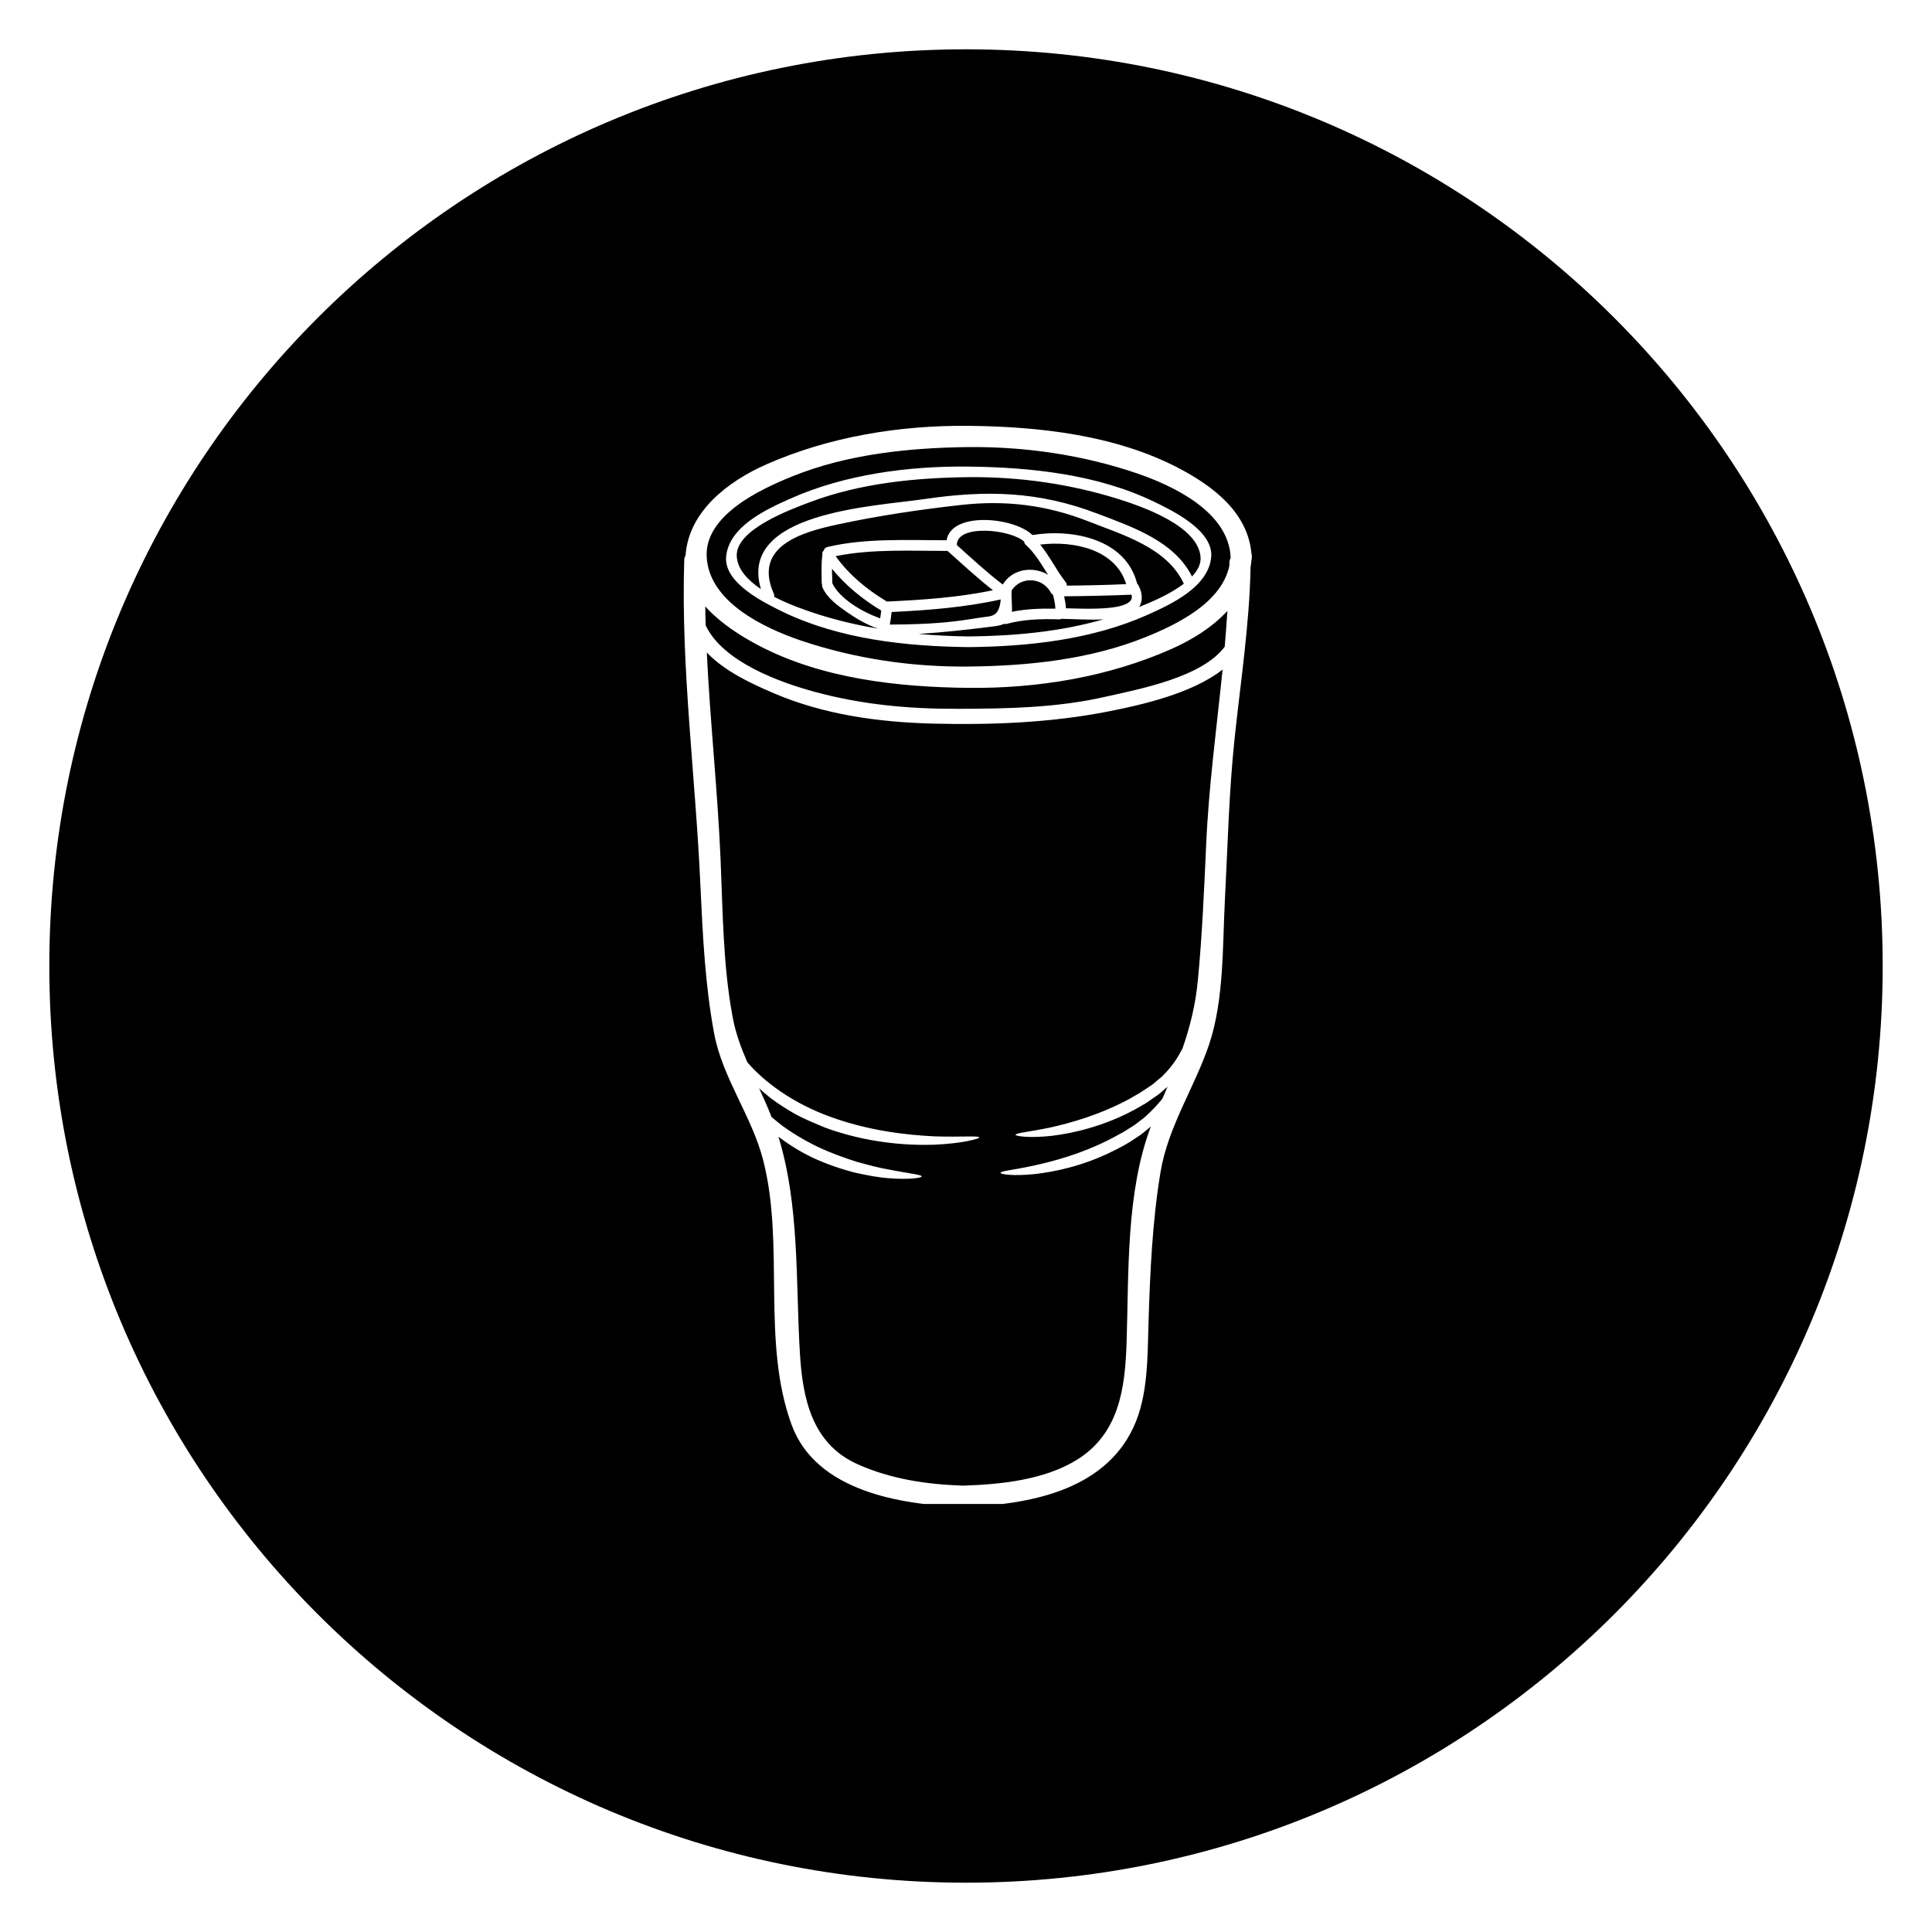 <svg xmlns="http://www.w3.org/2000/svg" xmlns:xlink="http://www.w3.org/1999/xlink" width="100" zoomAndPan="magnify" viewBox="0 0 75 75" height="100" preserveAspectRatio="xMidYMid meet" version="1.0"><defs><clipPath id="ab01c8d513"><path d="M 1.914 1.914 L 73.086 1.914 L 73.086 73.086 L 1.914 73.086 Z M 1.914 1.914 " clip-rule="nonzero"/></clipPath><clipPath id="4039cd9685"><path d="M 37.5 1.914 C 17.844 1.914 1.914 17.844 1.914 37.5 C 1.914 57.156 17.844 73.086 37.5 73.086 C 57.156 73.086 73.086 57.156 73.086 37.5 C 73.086 17.844 57.156 1.914 37.5 1.914 Z M 37.5 1.914 " clip-rule="nonzero"/></clipPath><clipPath id="66d527a667"><path d="M 26.414 16.383 L 48.914 16.383 L 48.914 58.383 L 26.414 58.383 Z M 26.414 16.383 " clip-rule="nonzero"/></clipPath></defs><rect x="-7.5" width="90" fill="#ffffff" y="-7.5" height="90" fill-opacity="1"/><rect x="-7.5" width="90" fill="#ffffff" y="-7.5" height="90" fill-opacity="1"/><g clip-path="url(#ab01c8d513)"><g clip-path="url(#4039cd9685)"><path fill="#000000" d="M 1.914 1.914 L 73.086 1.914 L 73.086 73.086 L 1.914 73.086 Z M 1.914 1.914 " fill-opacity="1" fill-rule="nonzero"/></g></g><g clip-path="url(#66d527a667)"><path fill="#ffffff" d="M 46.82 32.852 C 46.918 30.559 47.227 28.277 47.461 25.992 C 46.281 26.922 44.312 27.363 43.055 27.613 C 40.801 28.059 38.488 28.148 36.195 28.09 C 34.113 28.035 31.98 27.742 30.055 26.918 C 29.164 26.539 28.137 26.062 27.438 25.332 C 27.566 28.012 27.859 30.695 27.973 33.371 C 28.059 35.383 28.066 37.477 28.438 39.465 C 28.551 40.094 28.766 40.672 29.012 41.238 C 29.68 42.016 30.789 42.828 32.207 43.344 C 33.707 43.898 35.207 44.062 36.266 44.113 C 37.336 44.148 38.004 44.078 38.016 44.156 C 38.016 44.207 37.359 44.391 36.266 44.438 C 35.168 44.473 33.637 44.363 32.027 43.773 C 31.836 43.695 31.648 43.613 31.465 43.535 C 31.27 43.453 31.09 43.363 30.91 43.27 C 30.559 43.074 30.234 42.863 29.938 42.645 C 29.77 42.516 29.617 42.383 29.469 42.246 C 29.637 42.613 29.805 42.984 29.953 43.363 C 30.074 43.469 30.207 43.57 30.34 43.68 C 30.738 43.973 31.207 44.258 31.727 44.512 C 32.246 44.758 32.77 44.945 33.25 45.098 C 33.734 45.234 34.172 45.348 34.551 45.41 C 35.301 45.559 35.781 45.598 35.781 45.668 C 35.781 45.727 35.297 45.801 34.504 45.738 C 34.109 45.711 33.645 45.625 33.133 45.508 C 32.629 45.375 32.078 45.188 31.523 44.93 C 31.039 44.695 30.602 44.418 30.219 44.129 C 31.043 46.797 30.887 49.758 31.051 52.516 C 31.156 54.277 31.512 56.043 33.289 56.84 C 34.578 57.418 35.969 57.625 37.375 57.672 C 37.379 57.672 37.379 57.672 37.387 57.672 C 37.387 57.672 37.391 57.672 37.395 57.672 C 38.848 57.625 40.535 57.453 41.801 56.672 C 43.445 55.652 43.676 53.906 43.734 52.113 C 43.824 49.422 43.703 46.301 44.676 43.73 C 44.578 43.809 44.48 43.891 44.383 43.973 C 44.27 44.066 44.141 44.145 44.012 44.23 C 43.887 44.32 43.758 44.391 43.629 44.465 C 43.492 44.535 43.371 44.609 43.223 44.676 C 42.09 45.25 40.969 45.488 40.16 45.578 C 39.332 45.664 38.844 45.586 38.84 45.531 C 38.84 45.457 39.348 45.418 40.105 45.254 C 40.879 45.086 41.945 44.801 43.008 44.266 C 43.137 44.207 43.277 44.125 43.406 44.055 C 43.539 43.988 43.668 43.918 43.777 43.84 C 43.891 43.766 44.008 43.703 44.117 43.617 C 44.223 43.539 44.324 43.461 44.426 43.379 C 44.699 43.137 44.934 42.891 45.125 42.648 C 45.195 42.492 45.262 42.336 45.324 42.184 C 45.293 42.211 45.262 42.238 45.23 42.266 C 45.113 42.367 44.992 42.488 44.863 42.562 C 44.738 42.648 44.609 42.738 44.48 42.828 C 44.336 42.91 44.191 42.992 44.043 43.078 C 42.863 43.715 41.68 43.992 40.82 44.094 C 39.945 44.188 39.43 44.105 39.422 44.055 C 39.422 43.98 39.961 43.941 40.77 43.77 C 41.582 43.59 42.707 43.27 43.82 42.672 C 43.953 42.594 44.09 42.516 44.223 42.441 C 44.355 42.359 44.48 42.273 44.609 42.188 C 44.746 42.109 44.84 42.012 44.945 41.926 C 45 41.883 45.051 41.836 45.105 41.797 C 45.152 41.75 45.195 41.699 45.242 41.652 C 45.535 41.348 45.742 41.016 45.906 40.699 C 46.195 39.863 46.414 39.004 46.504 38.023 C 46.668 36.301 46.742 34.578 46.82 32.852 Z M 47.543 25.105 C 47.582 24.645 47.617 24.18 47.648 23.715 C 47.051 24.363 46.246 24.855 45.453 25.203 C 43.008 26.285 40.273 26.73 37.602 26.703 C 34.863 26.676 31.898 26.348 29.438 25.051 C 28.758 24.695 27.957 24.188 27.379 23.539 C 27.379 23.785 27.387 24.035 27.395 24.281 C 28.07 25.699 30.273 26.488 31.609 26.852 C 33.445 27.355 35.293 27.523 37.188 27.516 C 39.09 27.512 41.035 27.477 42.898 27.051 C 44.234 26.75 46.66 26.297 47.543 25.105 Z M 47.77 21.668 C 47.77 21.648 47.773 21.633 47.773 21.617 C 47.68 19.863 45.543 18.855 44.113 18.367 C 42.023 17.66 39.809 17.336 37.602 17.355 C 35.293 17.383 32.898 17.625 30.738 18.5 C 29.523 18.992 27.348 20 27.434 21.617 C 27.523 23.371 29.66 24.379 31.094 24.867 C 33.184 25.57 35.398 25.898 37.602 25.875 C 39.91 25.852 42.309 25.605 44.469 24.734 C 45.707 24.23 47.41 23.406 47.723 21.969 C 47.723 21.926 47.727 21.887 47.727 21.844 C 47.727 21.777 47.742 21.719 47.77 21.668 Z M 48.598 21.617 C 48.598 21.664 48.594 21.703 48.582 21.742 C 48.574 21.836 48.562 21.926 48.547 22.016 C 48.504 24.254 48.16 26.453 47.926 28.676 C 47.707 30.754 47.66 32.84 47.551 34.922 C 47.457 36.727 47.52 38.809 46.938 40.543 C 46.371 42.227 45.344 43.727 45.051 45.504 C 44.734 47.406 44.645 49.398 44.586 51.328 C 44.543 52.664 44.578 54.168 44 55.41 C 42.844 57.891 39.883 58.418 37.395 58.496 C 37.391 58.496 37.387 58.492 37.387 58.492 C 37.379 58.492 37.379 58.496 37.375 58.496 C 34.98 58.418 31.676 57.895 30.73 55.309 C 29.547 52.074 30.477 48.355 29.625 45.031 C 29.188 43.332 28.043 41.844 27.723 40.117 C 27.371 38.242 27.281 36.312 27.191 34.406 C 27.008 30.199 26.43 25.961 26.562 21.754 C 26.562 21.68 26.582 21.617 26.613 21.562 C 26.734 19.84 28.273 18.68 29.75 18.027 C 32.199 16.949 34.934 16.504 37.602 16.531 C 40.34 16.559 43.309 16.887 45.77 18.18 C 47.105 18.883 48.438 19.895 48.582 21.492 C 48.594 21.531 48.598 21.57 48.598 21.617 " fill-opacity="1" fill-rule="nonzero"/></g><path fill="#ffffff" d="M 34.168 24.004 C 34.184 23.902 34.195 23.801 34.211 23.699 C 34.207 23.699 34.203 23.699 34.199 23.695 C 33.488 23.266 32.824 22.727 32.297 22.078 C 32.297 22.258 32.309 22.445 32.312 22.625 C 32.312 22.629 32.309 22.633 32.309 22.641 C 32.609 23.258 33.492 23.766 34.168 24.004 Z M 38.547 22.914 C 37.934 22.434 37.363 21.906 36.785 21.387 C 35.371 21.387 33.832 21.305 32.441 21.59 C 32.953 22.309 33.66 22.891 34.41 23.34 C 34.414 23.344 34.418 23.352 34.426 23.352 C 35.809 23.289 37.188 23.195 38.547 22.914 Z M 38.383 23.93 C 38.746 23.883 38.82 23.586 38.848 23.27 C 37.449 23.582 36.035 23.688 34.613 23.758 C 34.598 23.922 34.57 24.086 34.543 24.246 C 35.367 24.242 36.195 24.219 37.016 24.125 C 37.473 24.074 37.93 23.988 38.383 23.93 Z M 38.926 22.691 C 39.301 22.078 40.105 21.965 40.684 22.312 C 40.422 21.898 40.18 21.473 39.816 21.145 C 39.773 21.105 39.762 21.062 39.754 21.023 C 39.234 20.547 37.137 20.332 37.145 21.16 C 37.73 21.684 38.301 22.215 38.926 22.691 Z M 39.281 23.75 C 39.836 23.637 40.402 23.617 40.969 23.629 C 40.965 23.449 40.922 23.277 40.883 23.102 C 40.879 23.094 40.867 23.086 40.859 23.074 C 40.836 23.059 40.809 23.039 40.793 23.004 C 40.465 22.398 39.633 22.367 39.273 22.918 C 39.273 22.918 39.273 22.918 39.273 22.922 C 39.254 23.242 39.301 23.523 39.281 23.75 Z M 41.414 22.734 C 42.184 22.727 42.953 22.711 43.719 22.676 C 43.305 21.32 41.672 20.984 40.379 21.141 C 40.75 21.59 41.004 22.133 41.367 22.594 C 41.406 22.641 41.414 22.684 41.414 22.734 Z M 42.832 24.043 C 42.289 24.074 41.73 24.031 41.203 24.023 C 41.176 24.035 41.145 24.047 41.105 24.043 C 40.426 24.023 39.738 24.039 39.078 24.219 C 39.035 24.23 39.004 24.227 38.973 24.219 C 38.879 24.262 38.766 24.293 38.609 24.312 C 37.621 24.438 36.648 24.547 35.664 24.609 C 36.309 24.668 36.953 24.699 37.602 24.707 C 39.352 24.688 41.141 24.531 42.832 24.043 Z M 42.59 23.625 C 42.895 23.613 44.074 23.59 43.926 23.086 C 43.055 23.121 42.184 23.141 41.309 23.148 C 41.34 23.301 41.375 23.457 41.379 23.613 C 41.781 23.621 42.188 23.641 42.59 23.625 Z M 45.957 22.66 C 45.301 21.246 43.559 20.758 42.219 20.227 C 40.613 19.602 39.031 19.41 37.312 19.602 C 35.707 19.781 34.066 20.023 32.484 20.367 C 31.094 20.664 29.227 21.223 30.039 23.047 C 30.059 23.09 30.059 23.129 30.051 23.168 C 30.672 23.488 31.344 23.715 31.758 23.848 C 32.523 24.09 33.301 24.27 34.082 24.406 C 33.668 24.258 33.266 24.031 32.906 23.781 C 32.539 23.523 32.109 23.227 31.926 22.797 C 31.91 22.758 31.91 22.723 31.914 22.688 C 31.906 22.668 31.898 22.648 31.898 22.625 C 31.898 22.258 31.871 21.898 31.926 21.539 C 31.906 21.473 31.934 21.41 31.98 21.367 C 31.996 21.305 32.039 21.254 32.121 21.234 C 33.594 20.883 35.227 20.973 36.746 20.973 C 36.934 19.84 39.371 20.074 40.078 20.77 C 41.629 20.516 43.688 20.918 44.137 22.633 C 44.336 22.914 44.391 23.289 44.223 23.562 C 44.738 23.359 45.445 23.051 45.957 22.66 Z M 46.273 22.379 C 46.496 22.145 46.629 21.891 46.605 21.617 C 46.504 20.414 44.355 19.672 43.449 19.383 C 41.566 18.789 39.578 18.504 37.602 18.523 C 35.527 18.547 33.387 18.758 31.434 19.496 C 30.738 19.762 28.512 20.555 28.602 21.617 C 28.641 22.113 29.031 22.527 29.539 22.867 C 28.641 19.875 33.953 19.66 35.875 19.375 C 38.289 19.02 40.32 19.066 42.605 19.941 C 43.953 20.453 45.59 21.008 46.273 22.379 Z M 44.809 19.48 C 45.52 19.824 47.102 20.59 47.02 21.617 C 46.918 22.793 45.453 23.461 44.531 23.875 C 42.379 24.832 39.93 25.098 37.602 25.121 C 35.184 25.094 32.602 24.816 30.395 23.754 C 29.688 23.406 28.102 22.645 28.188 21.617 C 28.289 20.441 29.75 19.77 30.676 19.359 C 32.797 18.41 35.297 18.086 37.602 18.113 C 40.023 18.141 42.602 18.414 44.809 19.48 " fill-opacity="1" fill-rule="nonzero"/></svg>